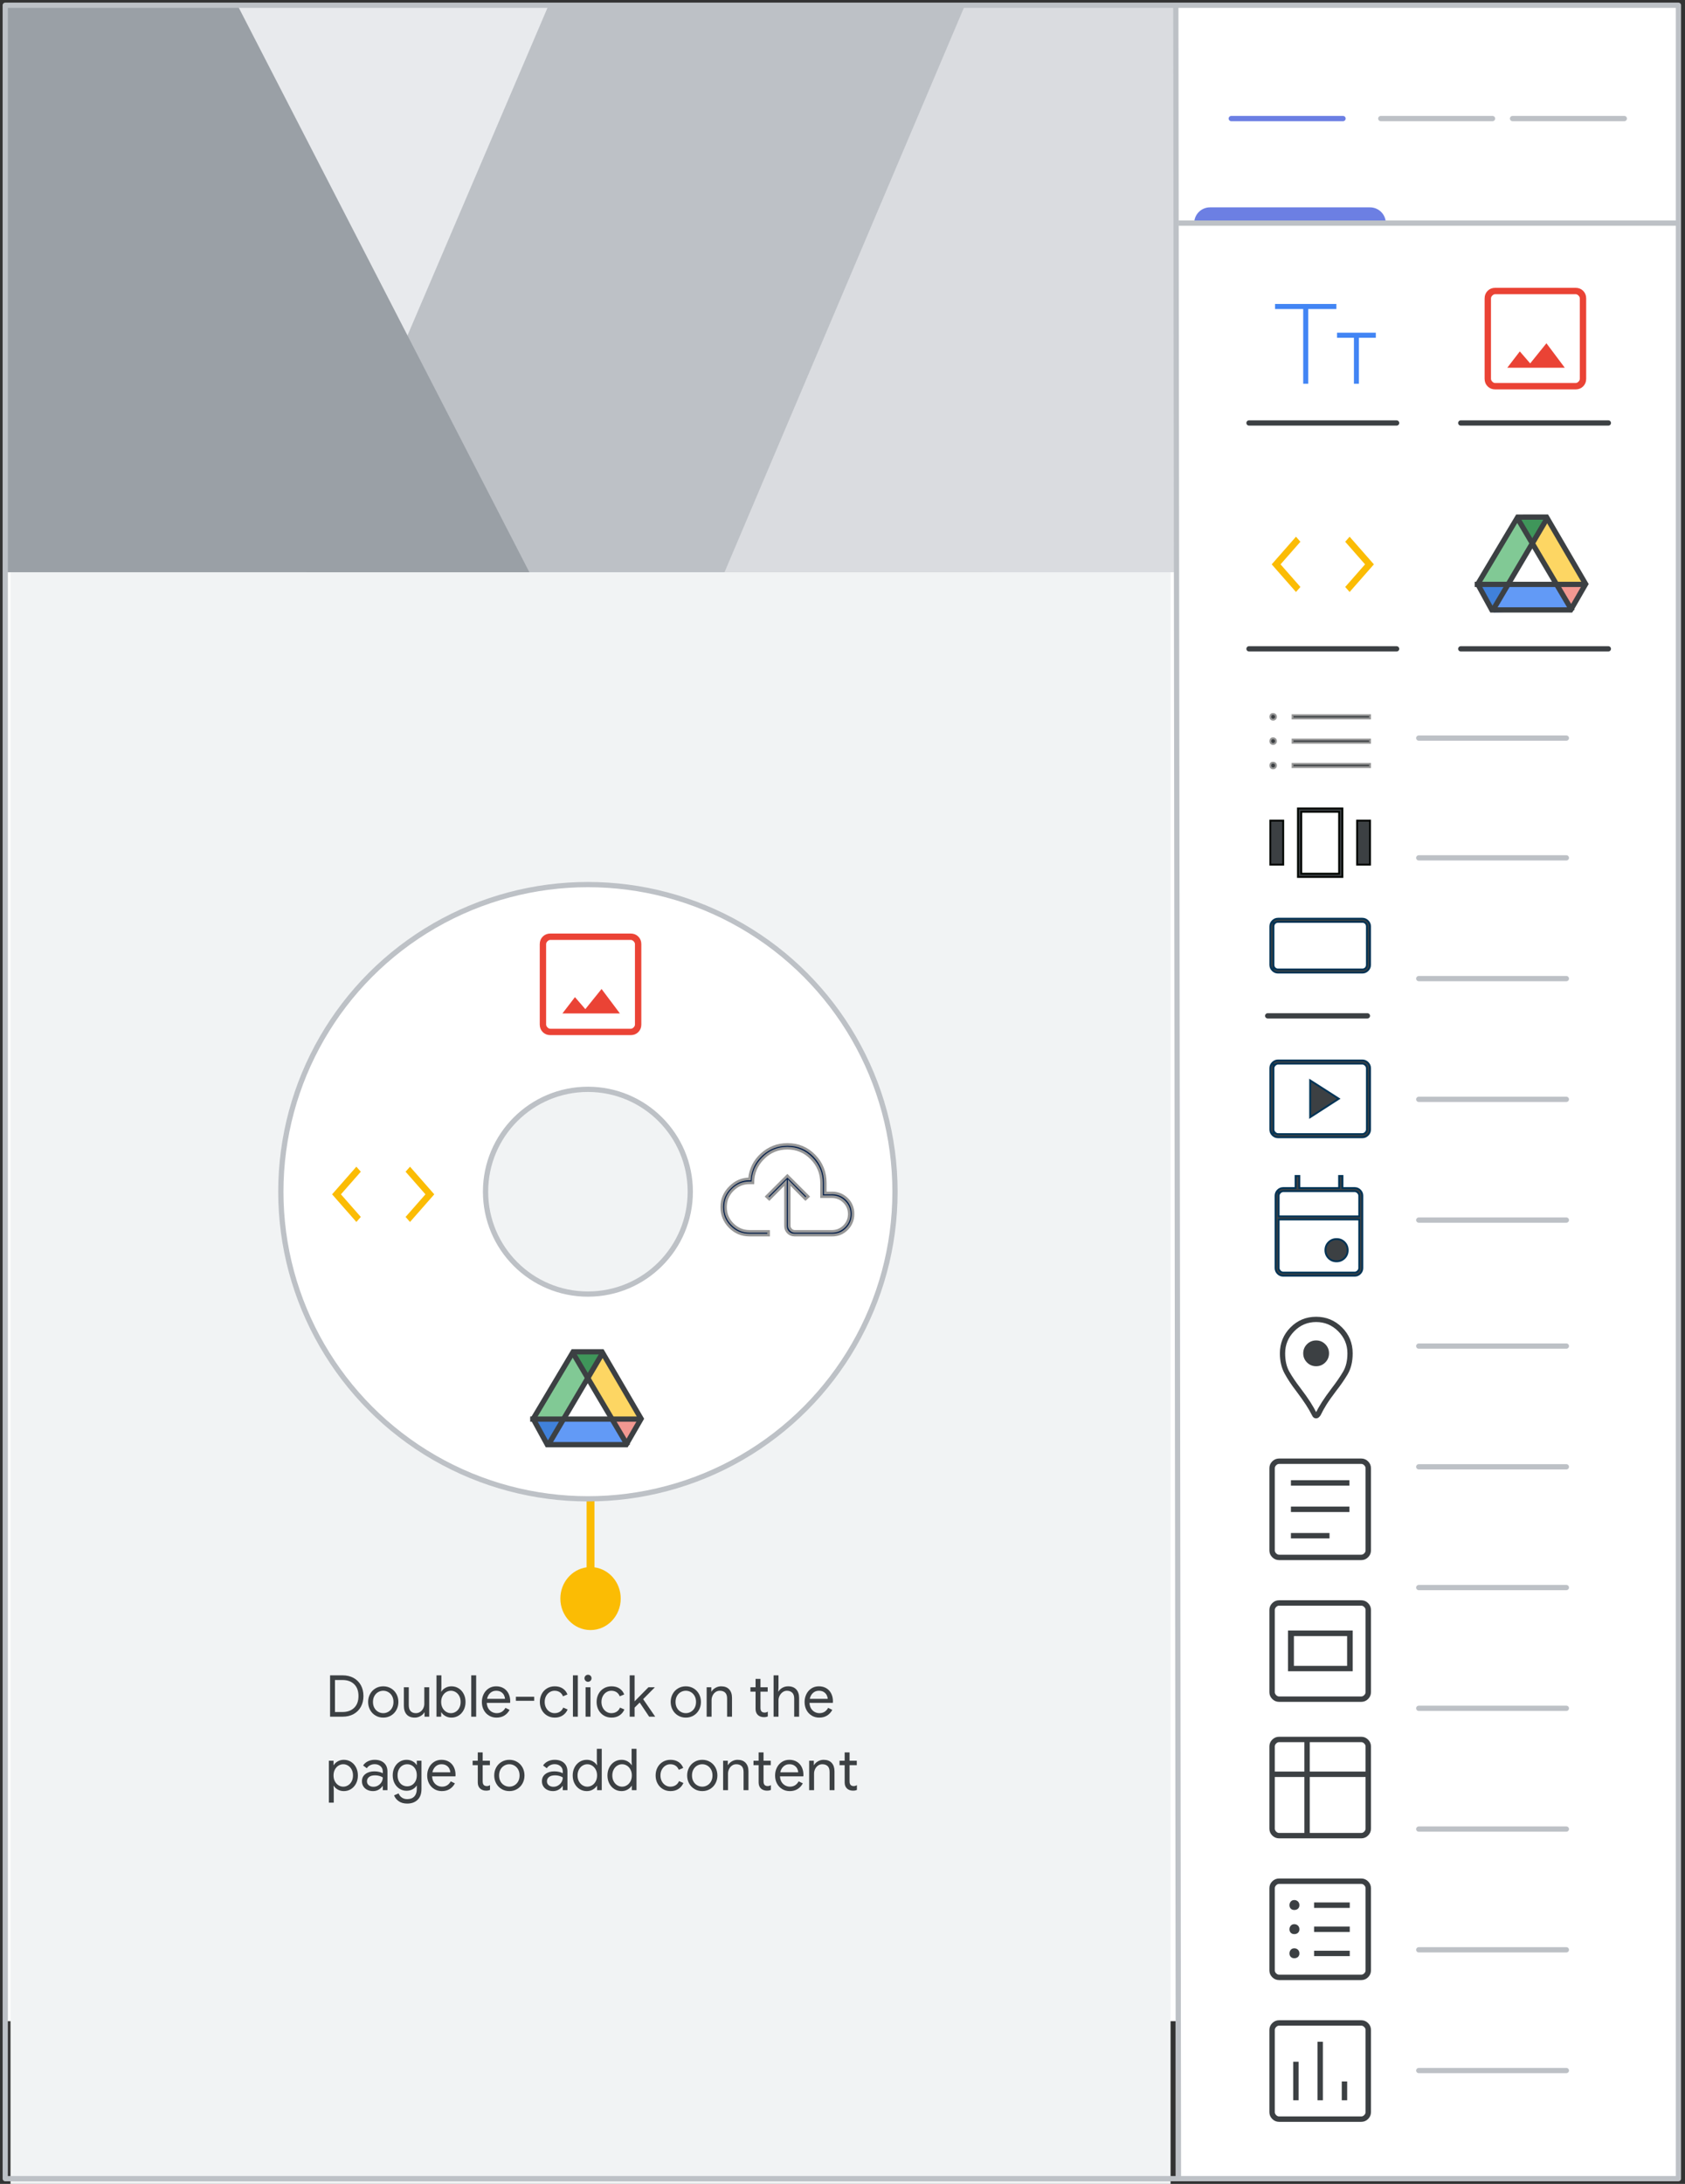 <?xml version="1.0" encoding="UTF-8"?>
<svg width="321px" height="416px" viewBox="0 0 321 416" version="1.1" xmlns="http://www.w3.org/2000/svg" xmlns:xlink="http://www.w3.org/1999/xlink">
    <rect x="0" y="0" width="321" height="416" fill="#333333" stroke="none"/>
    <title>sites-cheat-sheet-image</title>
    <g id="sites-cheat-sheet-image" stroke="none" stroke-width="1" fill="none" fill-rule="evenodd">
        <rect id="white-bg" fill="#FFFFFF" x="1" y="1" width="318.75" height="384"></rect>
        <g id="center-of-site" transform="translate(1, 1)">
            <rect id="border-and-background-copy-4" fill="#F1F3F4" x="1" y="0" width="221" height="415"></rect>
            <rect id="Rectangle" fill="#E8EAED" x="1.062" y="0" width="220.938" height="108"></rect>
            <polygon id="Path-3" fill="#BDC1C6" points="188.01 0 103.507 0 57.359 108 188.01 108"></polygon>
            <polygon id="Path-2" fill="#DADCE0" points="223.004 0 223.004 54 223.004 108 137.024 108 182.827 0"></polygon>
            <polygon id="Path-4" fill="#9AA0A6" points="44.246 0 0 0 0 108 99.847 108"></polygon>
        </g>
        <rect id="border-and-background-copy" fill="#FFFFFF" x="224" y="17.909" width="96" height="397.45"></rect>
        <g id="Group" transform="translate(234, 21.464)">
            <line x1="29.042" y1="1.121" x2="50.335" y2="1.121" id="Line-4" stroke="#BDC1C6" stroke-linecap="round" stroke-linejoin="round"></line>
            <line x1="54.147" y1="1.121" x2="75.44" y2="1.121" id="Line-4" stroke="#BDC1C6" stroke-linecap="round" stroke-linejoin="round"></line>
            <g id="Group-2" transform="translate(3.939, 33.536)">
                <line x1="0" y1="25.569" x2="28.123" y2="25.573" id="Line-4-Copy-3" stroke="#3C4043" stroke-linecap="round" stroke-linejoin="round"></line>
                <line x1="40.341" y1="25.571" x2="68.461" y2="25.571" id="Line-4-Copy" stroke="#3C4043" stroke-linecap="round" stroke-linejoin="round"></line>
                <line x1="0" y1="68.592" x2="28.123" y2="68.596" id="Line-4-Copy-5" stroke="#3C4043" stroke-linecap="round" stroke-linejoin="round"></line>
                <line x1="40.341" y1="68.594" x2="68.461" y2="68.594" id="Line-4-Copy-4" stroke="#3C4043" stroke-linecap="round" stroke-linejoin="round"></line>
                <line x1="32.341" y1="85.594" x2="60.461" y2="85.594" id="Line-4-Copy-6" stroke="#BDC1C6" stroke-linecap="round" stroke-linejoin="round"></line>
                <line x1="32.341" y1="108.406" x2="60.461" y2="108.406" id="Line-4-Copy-7" stroke="#BDC1C6" stroke-linecap="round" stroke-linejoin="round"></line>
                <line x1="32.341" y1="131.406" x2="60.461" y2="131.406" id="Line-4-Copy-8" stroke="#BDC1C6" stroke-linecap="round" stroke-linejoin="round"></line>
                <line x1="32.341" y1="154.406" x2="60.461" y2="154.406" id="Line-4-Copy-9" stroke="#BDC1C6" stroke-linecap="round" stroke-linejoin="round"></line>
                <line x1="32.341" y1="177.406" x2="60.461" y2="177.406" id="Line-4-Copy-10" stroke="#BDC1C6" stroke-linecap="round" stroke-linejoin="round"></line>
                <line x1="32.341" y1="201.406" x2="60.461" y2="201.406" id="Line-4-Copy-11" stroke="#BDC1C6" stroke-linecap="round" stroke-linejoin="round"></line>
                <line x1="32.341" y1="224.406" x2="60.461" y2="224.406" id="Line-4-Copy-12" stroke="#BDC1C6" stroke-linecap="round" stroke-linejoin="round"></line>
                <line x1="32.341" y1="247.406" x2="60.461" y2="247.406" id="Line-4-Copy-13" stroke="#BDC1C6" stroke-linecap="round" stroke-linejoin="round"></line>
                <line x1="32.341" y1="270.406" x2="60.461" y2="270.406" id="Line-4-Copy-14" stroke="#BDC1C6" stroke-linecap="round" stroke-linejoin="round"></line>
                <line x1="32.341" y1="293.406" x2="60.461" y2="293.406" id="Line-4-Copy-15" stroke="#BDC1C6" stroke-linecap="round" stroke-linejoin="round"></line>
                <line x1="32.341" y1="316.406" x2="60.461" y2="316.406" id="Line-4-Copy-16" stroke="#BDC1C6" stroke-linecap="round" stroke-linejoin="round"></line>
                <line x1="32.341" y1="339.406" x2="60.461" y2="339.406" id="Line-4-Copy-17" stroke="#BDC1C6" stroke-linecap="round" stroke-linejoin="round"></line>
                <g id="Logos/drive" transform="translate(43, 43)">
                    <rect id="white-bg" fill="#FFFFFF" x="5.405" y="5.235" width="10.857" height="10.857"></rect>
                    <g id="Group-44">
                        <g id="Group-6">
                            <g id="Group-5" transform="translate(0.776, 0.679)">
                                <polygon id="Triangle-Copy" fill="#4081DA" transform="translate(2.908, 15.146) scale(1, -1) translate(-2.908, -15.146) " points="2.908 12.289 5.816 18.004 0 18.004"></polygon>
                                <polygon id="Triangle-Copy" fill="#F29891" transform="translate(17.37, 14.965) scale(-1, -1) translate(-17.37, -14.965) " points="17.173 12.639 19.894 17.151 14.846 17.292"></polygon>
                                <polygon id="Path-15" fill="#FDD663" points="13.378 0 10.469 5.144 14.923 12.574 20.744 12.505"></polygon>
                                <polygon id="Path-15" fill="#629AF6" transform="translate(10.59, 16.403) rotate(-240) translate(-10.59, -16.403) " points="7.872 9.917 5.325 14.529 10.151 22.889 15.856 22.321"></polygon>
                                <polygon id="Path-15" fill="#81C995" transform="translate(5.137, 6.287) scale(-1, 1) translate(-5.137, -6.287) " points="2.908 0 2.64431334e-13 5.144 4.453 12.574 10.275 12.505"></polygon>
                                <polygon id="Triangle" fill="#3F965A" transform="translate(10.179, 2.858) scale(1, -1) translate(-10.179, -2.858) " points="10.161 0 13.378 5.716 6.98 5.716"></polygon>
                            </g>
                            <path d="M13.687,0.497 C14.884,2.555 17.366,6.807 21.133,13.251 L18.289,18.183 L3.265,18.183 L0.576,13.266 L8.188,0.5 Z" id="Triangle" stroke="#3C4043"></path>
                            <line x1="0.506" y1="13.317" x2="20.669" y2="13.317" id="Line-13" stroke="#3C4043" stroke-linecap="square"></line>
                        </g>
                        <line x1="3.608" y1="17.97" x2="13.689" y2="0.909" id="Line-14" stroke="#3C4043" stroke-linecap="square"></line>
                        <line x1="8.261" y1="17.97" x2="18.343" y2="0.909" id="Line-14" stroke="#3C4043" stroke-linecap="square" transform="translate(13.302, 9.44) scale(-1, 1) translate(-13.302, -9.44) "></line>
                    </g>
                </g>
                <g id="unfold_less_BASELINE_P900" transform="translate(14.061, 52.5) rotate(-270) translate(-14.061, -52.5) translate(9.061, 43)" fill="#FBBC04" fill-rule="nonzero" stroke="#FBBC04" stroke-width="0.35">
                    <polygon id="Shape" transform="translate(5, 2.5) scale(1, -1) translate(-5, -2.5) " points="5 5 0 0.61 0.694 0 5 3.78 9.306 0 10 0.61"></polygon>
                    <polygon id="Shape-Copy" points="5 19 0 14.61 0.694 14 5 17.78 9.306 14 10 14.61"></polygon>
                </g>
                <g id="image_BASELINE_P900" transform="translate(45.061, 0)" fill="#EA4335" fill-rule="nonzero" stroke="#EA4335" stroke-width="0.35">
                    <path d="M4.503,14.867 L14.744,14.867 L11.597,10.672 L8.513,14.497 L6.539,12.214 L4.503,14.867 Z M1.851,19 C1.316,19 0.874,18.825 0.524,18.476 C0.175,18.126 0,17.684 0,17.149 L0,1.851 C0,1.316 0.175,0.874 0.524,0.524 C0.874,0.175 1.316,0 1.851,0 L17.149,0 C17.684,0 18.126,0.175 18.476,0.524 C18.825,0.874 19,1.316 19,1.851 L19,17.149 C19,17.684 18.825,18.126 18.476,18.476 C18.126,18.825 17.684,19 17.149,19 L1.851,19 Z M1.851,18.136 L17.149,18.136 C17.396,18.136 17.622,18.034 17.828,17.828 C18.034,17.622 18.136,17.396 18.136,17.149 L18.136,1.851 C18.136,1.604 18.034,1.378 17.828,1.172 C17.622,0.966 17.396,0.864 17.149,0.864 L1.851,0.864 C1.604,0.864 1.378,0.966 1.172,1.172 C0.966,1.378 0.864,1.604 0.864,1.851 L0.864,17.149 C0.864,17.396 0.966,17.622 1.172,17.828 C1.378,18.034 1.604,18.136 1.851,18.136 Z M0.864,0.864 C0.864,0.864 0.864,0.956 0.864,1.141 C0.864,1.326 0.864,1.563 0.864,1.851 L0.864,17.149 C0.864,17.437 0.864,17.674 0.864,17.859 C0.864,18.044 0.864,18.136 0.864,18.136 C0.864,18.136 0.864,18.044 0.864,17.859 C0.864,17.674 0.864,17.437 0.864,17.149 L0.864,1.851 C0.864,1.563 0.864,1.326 0.864,1.141 C0.864,0.956 0.864,0.864 0.864,0.864 Z" id="Shape"></path>
                </g>
                <g id="text_fields_BASELINE_P900" transform="translate(5.061, 3)" fill="#4285F4" fill-rule="nonzero" stroke="#4285F4" stroke-width="0.2">
                    <path d="M5.367,15 L5.367,0.766 L0,0.766 L0,8.8817842e-16 L11.486,8.8817842e-16 L11.486,0.766 L6.119,0.766 L6.119,15 L5.367,15 Z M15.028,15 L15.028,6.241 L11.808,6.241 L11.808,5.474 L19,5.474 L19,6.241 L15.78,6.241 L15.78,15 L15.028,15 Z" id="Shape"></path>
                </g>
            </g>
            <line x1="0.56" y1="1.121" x2="21.853" y2="1.121" id="Line-4-Copy-2" stroke="#6C7FE3" stroke-linecap="round" stroke-linejoin="round"></line>
        </g>
        <line x1="224.5" y1="414.742" x2="224" y2="1.726" id="Line-2" stroke="#BDC1C6" stroke-linecap="square"></line>
        <g id="blue-insert-highlight" transform="translate(226, 42)">
            <line x1="4.5" y1="0.5" x2="35" y2="0.5" id="Line" stroke="#6C7FE3" stroke-width="6" stroke-linecap="round"></line>
            <rect id="Rectangle" fill="#FFFFFF" x="0" y="0.5" width="40" height="4"></rect>
        </g>
        <line x1="224.5" y1="42.5" x2="319.5" y2="42.5" id="Line" stroke="#BDC1C6"></line>
        <rect id="border" stroke="#BDC1C6" stroke-linejoin="round" x="1" y="1" width="318.75" height="414"></rect>
        <g id="Group-3" transform="translate(53, 168)">
            <path id="Line-5" d="M60.25,115.75 L60.251,130.551 C63.072,130.935 65.25,133.452 65.25,136.5 C65.25,139.814 62.676,142.5 59.5,142.5 C56.324,142.5 53.75,139.814 53.75,136.5 C53.75,133.452 55.929,130.934 58.75,130.551 L58.75,115.75 L60.25,115.75 Z" fill="#FBBC04" fill-rule="nonzero"></path>
            <circle id="Oval" stroke="#BDC1C6" fill="#FFFFFF" cx="59" cy="59" r="58.5"></circle>
            <circle id="Oval-Copy" stroke="#BDC1C6" fill="#F1F3F4" cx="59" cy="59" r="19.5"></circle>
            <path d="M54.503,24.867 L64.744,24.867 L61.597,20.672 L58.513,24.497 L56.539,22.214 L54.503,24.867 Z M51.851,29 C51.316,29 50.874,28.825 50.524,28.476 C50.175,28.126 50,27.684 50,27.149 L50,11.851 C50,11.316 50.175,10.874 50.524,10.524 C50.874,10.175 51.316,10 51.851,10 L67.149,10 C67.684,10 68.126,10.175 68.476,10.524 C68.825,10.874 69,11.316 69,11.851 L69,27.149 C69,27.684 68.825,28.126 68.476,28.476 C68.126,28.825 67.684,29 67.149,29 L51.851,29 Z M51.851,28.136 L67.149,28.136 C67.396,28.136 67.622,28.034 67.828,27.828 C68.034,27.622 68.136,27.396 68.136,27.149 L68.136,11.851 C68.136,11.604 68.034,11.378 67.828,11.172 C67.622,10.966 67.396,10.864 67.149,10.864 L51.851,10.864 C51.604,10.864 51.378,10.966 51.172,11.172 C50.966,11.378 50.864,11.604 50.864,11.851 L50.864,27.149 C50.864,27.396 50.966,27.622 51.172,27.828 C51.378,28.034 51.604,28.136 51.851,28.136 Z M50.864,10.864 C50.864,10.864 50.864,10.956 50.864,11.141 C50.864,11.326 50.864,11.563 50.864,11.851 L50.864,27.149 C50.864,27.437 50.864,27.674 50.864,27.859 C50.864,28.044 50.864,28.136 50.864,28.136 C50.864,28.136 50.864,28.044 50.864,27.859 C50.864,27.674 50.864,27.437 50.864,27.149 L50.864,11.851 C50.864,11.563 50.864,11.326 50.864,11.141 C50.864,10.956 50.864,10.864 50.864,10.864 Z" id="Shape-Copy-2" stroke="#EB4336" stroke-width="0.35" fill="#EA4335" fill-rule="nonzero"></path>
            <g id="Logos/drive-Copy" transform="translate(48, 89)">
                <rect id="white-bg" fill="#FFFFFF" x="5.405" y="5.235" width="10.857" height="10.857"></rect>
                <g id="Group-44">
                    <g id="Group-6">
                        <g id="Group-5" transform="translate(0.776, 0.679)">
                            <polygon id="Triangle-Copy" fill="#4081DA" transform="translate(2.908, 15.146) scale(1, -1) translate(-2.908, -15.146) " points="2.908 12.289 5.816 18.004 0 18.004"></polygon>
                            <polygon id="Triangle-Copy" fill="#F29891" transform="translate(17.37, 14.965) scale(-1, -1) translate(-17.37, -14.965) " points="17.173 12.639 19.894 17.151 14.846 17.292"></polygon>
                            <polygon id="Path-15" fill="#FDD663" points="13.378 0 10.469 5.144 14.923 12.574 20.744 12.505"></polygon>
                            <polygon id="Path-15" fill="#629AF6" transform="translate(10.59, 16.403) rotate(-240) translate(-10.59, -16.403) " points="7.872 9.917 5.325 14.529 10.151 22.889 15.856 22.321"></polygon>
                            <polygon id="Path-15" fill="#81C995" transform="translate(5.137, 6.287) scale(-1, 1) translate(-5.137, -6.287) " points="2.908 0 2.64431334e-13 5.144 4.453 12.574 10.275 12.505"></polygon>
                            <polygon id="Triangle" fill="#3F965A" transform="translate(10.179, 2.858) scale(1, -1) translate(-10.179, -2.858) " points="10.161 0 13.378 5.716 6.98 5.716"></polygon>
                        </g>
                        <path d="M13.687,0.497 C14.884,2.555 17.366,6.807 21.133,13.251 L18.289,18.183 L3.265,18.183 L0.576,13.266 L8.188,0.5 Z" id="Triangle" stroke="#3C4043"></path>
                        <line x1="0.506" y1="13.317" x2="20.669" y2="13.317" id="Line-13" stroke="#3C4043" stroke-linecap="square"></line>
                    </g>
                    <line x1="3.608" y1="17.97" x2="13.689" y2="0.909" id="Line-14" stroke="#3C4043" stroke-linecap="square"></line>
                    <line x1="8.261" y1="17.97" x2="18.343" y2="0.909" id="Line-14" stroke="#3C4043" stroke-linecap="square" transform="translate(13.302, 9.44) scale(-1, 1) translate(-13.302, -9.44) "></line>
                </g>
            </g>
            <g id="unfold_less_BASELINE_P900-Copy" transform="translate(20, 59.5) rotate(-270) translate(-20, -59.5) translate(15, 50)" fill="#FBBC04" fill-rule="nonzero" stroke="#FBBC04" stroke-width="0.35">
                <polygon id="Shape" transform="translate(5, 2.5) scale(1, -1) translate(-5, -2.5) " points="5 5 0 0.61 0.694 0 5 3.78 9.306 0 10 0.61"></polygon>
                <polygon id="Shape-Copy" points="5 19 0 14.61 0.694 14 5 17.78 9.306 14 10 14.61"></polygon>
            </g>
            <path d="M89.816,67.268 C88.334,67.268 87.077,66.747 86.046,65.706 C85.015,64.664 84.5,63.402 84.5,61.92 C84.5,60.46 85.037,59.198 86.111,58.135 C87.185,57.072 88.409,56.551 89.784,56.572 C89.955,54.704 90.734,53.141 92.119,51.885 C93.505,50.628 95.142,50 97.032,50 C99.051,50 100.753,50.714 102.139,52.142 C103.524,53.571 104.216,55.294 104.216,57.313 L104.216,59.246 L105.247,59.246 C106.429,59.182 107.433,59.536 108.26,60.309 C109.087,61.082 109.5,62.06 109.5,63.241 C109.5,64.358 109.119,65.308 108.356,66.092 C107.594,66.876 106.654,67.268 105.537,67.268 L98.385,67.268 C97.891,67.268 97.478,67.102 97.145,66.769 C96.812,66.436 96.646,66.022 96.646,65.528 L96.646,57.281 L93.553,60.406 L93.037,59.923 L97,55.96 L100.963,59.923 L100.447,60.406 L97.354,57.281 L97.354,65.528 C97.354,65.786 97.462,66.022 97.677,66.237 C97.891,66.452 98.128,66.559 98.385,66.559 L105.473,66.559 C106.396,66.559 107.18,66.237 107.825,65.593 C108.469,64.948 108.791,64.165 108.791,63.241 C108.791,62.339 108.469,61.566 107.825,60.921 C107.18,60.277 106.396,59.955 105.473,59.955 L103.508,59.955 L103.508,57.313 C103.508,55.509 102.874,53.957 101.607,52.658 C100.34,51.358 98.804,50.709 97,50.709 C95.174,50.709 93.623,51.358 92.345,52.658 C91.067,53.957 90.428,55.509 90.428,57.313 L89.719,57.313 C88.516,57.313 87.464,57.764 86.562,58.666 C85.66,59.568 85.209,60.664 85.209,61.952 C85.209,63.22 85.66,64.304 86.562,65.206 C87.464,66.108 88.549,66.559 89.816,66.559 L93.424,66.559 L93.424,67.268 L89.816,67.268 Z" id="Path" stroke="#979797" stroke-width="0.5" fill="#041E49" fill-rule="nonzero"></path>
        </g>
        <g id="cloud_upload_BASELINE_P900_FILL0_wght100_GRAD0_opsz48" transform="translate(128.5, 218)"></g>
        <g id="list_BASELINE_P900_FILL0_wght100_GRAD-25_opsz48" transform="translate(242, 136)" fill="#3C4043" fill-rule="nonzero" stroke="#979797" stroke-width="0.35">
            <path d="M0.54,10.353 C0.37,10.353 0.237,10.301 0.142,10.197 C0.047,10.093 0,9.965 0,9.813 C0,9.661 0.043,9.533 0.128,9.429 C0.213,9.325 0.341,9.272 0.512,9.272 C0.683,9.272 0.82,9.325 0.924,9.429 C1.029,9.533 1.081,9.661 1.081,9.813 C1.081,9.965 1.029,10.093 0.924,10.197 C0.82,10.301 0.692,10.353 0.54,10.353 Z M0.54,5.717 C0.37,5.717 0.237,5.665 0.142,5.561 C0.047,5.456 0,5.328 0,5.177 C0,5.025 0.043,4.897 0.128,4.793 C0.213,4.688 0.341,4.636 0.512,4.636 C0.683,4.636 0.82,4.688 0.924,4.793 C1.029,4.897 1.081,5.025 1.081,5.177 C1.081,5.328 1.029,5.456 0.924,5.561 C0.82,5.665 0.692,5.717 0.54,5.717 L0.54,5.717 Z M0.54,1.081 C0.37,1.081 0.237,1.029 0.142,0.924 C0.047,0.82 0,0.692 0,0.54 C0,0.389 0.043,0.261 0.128,0.156 C0.213,0.052 0.341,0 0.512,0 C0.683,0 0.82,0.052 0.924,0.156 C1.029,0.261 1.081,0.389 1.081,0.54 C1.081,0.692 1.029,0.82 0.924,0.924 C0.82,1.029 0.692,1.081 0.54,1.081 L0.54,1.081 Z M4.238,10.126 L4.238,9.5 L19,9.5 L19,10.126 L4.238,10.126 Z M4.238,5.49 L4.238,4.864 L19,4.864 L19,5.49 L4.238,5.49 Z M4.238,0.853 L4.238,0.228 L19,0.228 L19,0.853 L4.238,0.853 Z" id="Shape"></path>
        </g>
        <g id="view_carousel_BASELINE_P900_FILL0_wght100_GRAD-25_opsz48" transform="translate(242, 154)" fill="#3C4043" fill-rule="nonzero" stroke="#000500" stroke-width="0.35">
            <path d="M1.01658976e-15,2.318 L2.461,2.318 L2.461,10.702 L1.01658976e-15,10.702 L1.01658976e-15,2.318 Z M5.265,-2.03317951e-15 L13.735,-2.03317951e-15 L13.735,13.048 L5.265,13.048 L5.265,-2.03317951e-15 Z M5.895,0.63 L5.895,12.419 L5.895,0.63 Z M16.539,2.318 L19,2.318 L19,10.702 L16.539,10.702 L16.539,2.318 Z M5.895,0.63 L5.895,12.419 L13.105,12.419 L13.105,0.63 L5.895,0.63 Z" id="Shape"></path>
        </g>
        <g id="buttons_alt_BASELINE_P900_FILL0_wght100_GRAD-25_opsz48" transform="translate(242, 175)" fill="#3C4043" fill-rule="nonzero" stroke="#003355" stroke-width="0.35">
            <path d="M1.474,10.264 C1.074,10.264 0.728,10.119 0.437,9.828 C0.146,9.536 0,9.191 0,8.79 L0,1.474 C0,1.074 0.146,0.728 0.437,0.437 C0.728,0.146 1.074,0 1.474,0 L17.526,0 C17.926,0 18.272,0.146 18.563,0.437 C18.854,0.728 19,1.074 19,1.474 L19,8.79 C19,9.191 18.854,9.536 18.563,9.828 C18.272,10.119 17.926,10.264 17.526,10.264 L1.474,10.264 Z M1.474,9.664 L17.526,9.664 C17.781,9.664 17.99,9.582 18.154,9.418 C18.318,9.254 18.399,9.045 18.399,8.79 L18.399,1.474 C18.399,1.219 18.318,1.01 18.154,0.846 C17.99,0.682 17.781,0.601 17.526,0.601 L1.474,0.601 C1.219,0.601 1.01,0.682 0.846,0.846 C0.682,1.01 0.601,1.219 0.601,1.474 L0.601,8.79 C0.601,9.045 0.682,9.254 0.846,9.418 C1.01,9.582 1.219,9.664 1.474,9.664 L1.474,9.664 Z M0.601,9.664 L0.601,0.601 L0.601,9.664 Z" id="Shape"></path>
        </g>
        <g id="smart_display_BASELINE_P900_FILL0_wght100_GRAD-25_opsz48" transform="translate(242, 202)" fill="#3C4043" fill-rule="nonzero" stroke="#003355" stroke-width="0.35">
            <path d="M7.589,10.81 L13.049,7.289 L7.589,3.795 L7.589,10.81 Z M1.474,14.632 C1.074,14.632 0.728,14.487 0.437,14.195 C0.146,13.904 -4.84924999e-16,13.558 -4.84924999e-16,13.158 L-4.84924999e-16,1.474 C-4.84924999e-16,1.074 0.146,0.728 0.437,0.437 C0.728,0.146 1.074,-9.69849999e-16 1.474,-9.69849999e-16 L17.526,-9.69849999e-16 C17.926,-9.69849999e-16 18.272,0.146 18.563,0.437 C18.854,0.728 19,1.074 19,1.474 L19,13.158 C19,13.558 18.854,13.904 18.563,14.195 C18.272,14.487 17.926,14.632 17.526,14.632 L1.474,14.632 Z M1.474,14.032 L17.526,14.032 C17.744,14.032 17.944,13.941 18.126,13.759 C18.308,13.577 18.399,13.376 18.399,13.158 L18.399,1.474 C18.399,1.256 18.308,1.056 18.126,0.874 C17.944,0.692 17.744,0.601 17.526,0.601 L1.474,0.601 C1.256,0.601 1.056,0.692 0.874,0.874 C0.692,1.056 0.601,1.256 0.601,1.474 L0.601,13.158 C0.601,13.376 0.692,13.577 0.874,13.759 C1.056,13.941 1.256,14.032 1.474,14.032 L1.474,14.032 Z M0.601,14.032 L0.601,0.601 L0.601,14.032 Z" id="Shape"></path>
        </g>
        <g id="event_BASELINE_P900_FILL0_wght100_GRAD-25_opsz48" transform="translate(243, 224)" fill="#3C4043" fill-rule="nonzero" stroke="#003355" stroke-width="0.35">
            <path d="M11.62,16.263 C11.012,16.263 10.506,16.057 10.104,15.645 C9.701,15.234 9.5,14.733 9.5,14.143 C9.5,13.534 9.706,13.029 10.117,12.626 C10.529,12.224 11.03,12.023 11.62,12.023 C12.228,12.023 12.734,12.228 13.136,12.64 C13.539,13.051 13.74,13.552 13.74,14.143 C13.74,14.751 13.534,15.256 13.123,15.659 C12.711,16.061 12.21,16.263 11.62,16.263 L11.62,16.263 Z M1.449,19 C1.056,19 0.716,18.857 0.429,18.571 C0.143,18.284 -9.53411863e-16,17.944 -9.53411863e-16,17.551 L-9.53411863e-16,3.757 C-9.53411863e-16,3.363 0.143,3.024 0.429,2.737 C0.716,2.451 1.056,2.308 1.449,2.308 L3.811,2.308 L3.811,0 L4.535,0 L4.535,2.308 L12.103,2.308 L12.103,0 L12.747,0 L12.747,2.308 L15.082,2.308 C15.476,2.308 15.815,2.451 16.102,2.737 C16.388,3.024 16.531,3.363 16.531,3.757 L16.531,17.551 C16.531,17.944 16.388,18.284 16.102,18.571 C15.815,18.857 15.476,19 15.082,19 L1.449,19 Z M1.449,18.41 L15.082,18.41 C15.297,18.41 15.493,18.32 15.672,18.141 C15.851,17.962 15.941,17.766 15.941,17.551 L15.941,8.292 L0.59,8.292 L0.59,17.551 C0.59,17.766 0.68,17.962 0.859,18.141 C1.038,18.32 1.234,18.41 1.449,18.41 L1.449,18.41 Z M0.59,7.702 L15.941,7.702 L15.941,3.757 C15.941,3.542 15.851,3.346 15.672,3.167 C15.493,2.988 15.297,2.898 15.082,2.898 L1.449,2.898 C1.234,2.898 1.038,2.988 0.859,3.167 C0.68,3.346 0.59,3.542 0.59,3.757 L0.59,7.702 Z M0.59,7.702 L0.59,2.898 L0.59,7.702 Z" id="Shape"></path>
        </g>
        <g id="location_on_BASELINE_P900_FILL0_wght100_GRAD-25_opsz48" transform="translate(244, 251)" fill="#3C4043" fill-rule="nonzero" stroke="#3C4043" stroke-width="0.35">
            <path d="M6.729,19 C6.59,19 6.472,18.965 6.373,18.896 C6.274,18.827 6.185,18.704 6.106,18.526 C5.77,17.854 5.37,17.162 4.906,16.451 C4.441,15.739 3.824,14.87 3.053,13.842 C2.184,12.716 1.457,11.619 0.874,10.552 C0.291,9.485 -2.10613291e-15,8.23 -2.10613291e-15,6.788 C-2.10613291e-15,4.911 0.652,3.31 1.956,1.986 C3.261,0.662 4.851,0 6.729,0 C8.606,0 10.206,0.657 11.53,1.971 C12.854,3.285 13.516,4.891 13.516,6.788 C13.516,8.349 13.2,9.658 12.568,10.715 C11.936,11.772 11.214,12.815 10.404,13.842 C9.594,14.91 8.976,15.784 8.551,16.466 C8.127,17.147 7.746,17.834 7.41,18.526 C7.292,18.684 7.183,18.802 7.084,18.881 C6.985,18.96 6.867,19 6.729,19 Z M6.729,18.348 C7.124,17.577 7.549,16.836 8.003,16.125 C8.458,15.413 9.09,14.524 9.9,13.457 C10.75,12.35 11.456,11.318 12.02,10.36 C12.583,9.401 12.864,8.211 12.864,6.788 C12.864,5.108 12.262,3.666 11.056,2.46 C9.851,1.255 8.408,0.652 6.729,0.652 C5.049,0.652 3.616,1.255 2.431,2.46 C1.245,3.666 0.652,5.108 0.652,6.788 C0.652,8.211 0.924,9.401 1.467,10.36 C2.011,11.318 2.707,12.35 3.557,13.457 C4.367,14.524 4.999,15.413 5.454,16.125 C5.908,16.836 6.333,17.577 6.729,18.348 Z M6.729,9.07 C7.361,9.07 7.899,8.848 8.344,8.403 C8.789,7.959 9.011,7.42 9.011,6.788 C9.011,6.155 8.789,5.617 8.344,5.172 C7.899,4.728 7.361,4.505 6.729,4.505 C6.096,4.505 5.558,4.728 5.113,5.172 C4.668,5.617 4.446,6.155 4.446,6.788 C4.446,7.42 4.668,7.959 5.113,8.403 C5.558,8.848 6.096,9.07 6.729,9.07 Z" id="Shape"></path>
        </g>
        <g id="article_BASELINE_P900_FILL0_wght100_GRAD-25_opsz48" transform="translate(242, 278)" fill="#3C4043" fill-rule="nonzero" stroke="#3C4043" stroke-width="0.35">
            <path d="M4.102,14.867 L11.104,14.867 L11.104,14.188 L4.102,14.188 L4.102,14.867 Z M4.102,9.839 L14.898,9.839 L14.898,9.161 L4.102,9.161 L4.102,9.839 Z M4.102,4.812 L14.898,4.812 L14.898,4.133 L4.102,4.133 L4.102,4.812 Z M1.666,19 C1.213,19 0.823,18.835 0.494,18.506 C0.165,18.177 -1.09580454e-15,17.787 -1.09580454e-15,17.334 L-1.09580454e-15,1.666 C-1.09580454e-15,1.213 0.165,0.823 0.494,0.494 C0.823,0.165 1.213,2.19160909e-15 1.666,2.19160909e-15 L17.334,2.19160909e-15 C17.787,2.19160909e-15 18.177,0.165 18.506,0.494 C18.835,0.823 19,1.213 19,1.666 L19,17.334 C19,17.787 18.835,18.177 18.506,18.506 C18.177,18.835 17.787,19 17.334,19 L1.666,19 Z M1.666,18.321 L17.334,18.321 C17.581,18.321 17.807,18.219 18.013,18.013 C18.219,17.807 18.321,17.581 18.321,17.334 L18.321,1.666 C18.321,1.419 18.219,1.193 18.013,0.987 C17.807,0.781 17.581,0.679 17.334,0.679 L1.666,0.679 C1.419,0.679 1.193,0.781 0.987,0.987 C0.781,1.193 0.679,1.419 0.679,1.666 L0.679,17.334 C0.679,17.581 0.781,17.807 0.987,18.013 C1.193,18.219 1.419,18.321 1.666,18.321 Z M0.679,0.679 L0.679,18.321 L0.679,0.679 Z" id="Shape"></path>
        </g>
        <g id="drive_presentation_BASELINE_P900_FILL0_wght100_GRAD-25_opsz48" transform="translate(242, 305)" fill="#3C4043" fill-rule="nonzero" stroke="#3C4043" stroke-width="0.35">
            <path d="M3.547,13.17 L15.515,13.17 L15.515,5.768 L3.547,5.768 L3.547,13.17 Z M4.318,6.477 L14.805,6.477 L14.805,12.492 L4.318,12.492 Z M1.666,19 C1.213,19 0.823,18.835 0.494,18.506 C0.165,18.177 -1.09580454e-15,17.787 -1.09580454e-15,17.334 L-1.09580454e-15,1.666 C-1.09580454e-15,1.213 0.165,0.823 0.494,0.494 C0.823,0.165 1.213,-1.09580454e-15 1.666,-1.09580454e-15 L17.334,-1.09580454e-15 C17.787,-1.09580454e-15 18.177,0.165 18.506,0.494 C18.835,0.823 19,1.213 19,1.666 L19,17.334 C19,17.787 18.835,18.177 18.506,18.506 C18.177,18.835 17.787,19 17.334,19 L1.666,19 Z M1.666,18.321 L17.334,18.321 C17.581,18.321 17.807,18.219 18.013,18.013 C18.219,17.807 18.321,17.581 18.321,17.334 L18.321,1.666 C18.321,1.419 18.219,1.193 18.013,0.987 C17.807,0.781 17.581,0.679 17.334,0.679 L1.666,0.679 C1.419,0.679 1.193,0.781 0.987,0.987 C0.781,1.193 0.679,1.419 0.679,1.666 L0.679,17.334 C0.679,17.581 0.781,17.807 0.987,18.013 C1.193,18.219 1.419,18.321 1.666,18.321 L1.666,18.321 Z M0.679,0.679 L0.679,18.321 L0.679,0.679 Z" id="Shape"></path>
        </g>
        <g id="drive_spreadsheet_BASELINE_P900_FILL0_wght100_GRAD-25_opsz48" transform="translate(242, 331)" fill="#3C4043" fill-rule="nonzero" stroke="#3C4043" stroke-width="0.35">
            <path d="M6.662,18.321 L6.662,7.31 L0.679,7.31 L0.679,17.334 C0.679,17.581 0.781,17.807 0.987,18.013 C1.193,18.219 1.419,18.321 1.666,18.321 L6.662,18.321 Z M6.662,6.631 L6.662,0.679 L1.666,0.679 C1.419,0.679 1.193,0.781 0.987,0.987 C0.781,1.193 0.679,1.419 0.679,1.666 L0.679,6.631 L6.662,6.631 Z M7.341,18.321 L17.334,18.321 C17.581,18.321 17.807,18.219 18.013,18.013 C18.219,17.807 18.321,17.581 18.321,17.334 L18.321,7.31 L7.341,7.31 L7.341,18.321 Z M7.341,6.631 L18.321,6.631 L18.321,1.666 C18.321,1.419 18.219,1.193 18.013,0.987 C17.807,0.781 17.581,0.679 17.334,0.679 L7.341,0.679 L7.341,6.631 Z M1.666,19 C1.213,19 0.823,18.835 0.494,18.506 C0.165,18.177 -1.09580454e-15,17.787 -1.09580454e-15,17.334 L-1.09580454e-15,1.666 C-1.09580454e-15,1.213 0.165,0.823 0.494,0.494 C0.823,0.165 1.213,-1.09580454e-15 1.666,-1.09580454e-15 L17.334,-1.09580454e-15 C17.787,-1.09580454e-15 18.177,0.165 18.506,0.494 C18.835,0.823 19,1.213 19,1.666 L19,17.334 C19,17.787 18.835,18.177 18.506,18.506 C18.177,18.835 17.787,19 17.334,19 L1.666,19 Z" id="Shape"></path>
        </g>
        <g id="list_alt_BASELINE_P900_FILL0_wght100_GRAD-25_opsz48" transform="translate(242, 358)" fill="#3C4043" fill-rule="nonzero" stroke="#3C4043" stroke-width="0.35">
            <path d="M4.565,14.836 C4.812,14.836 5.007,14.769 5.151,14.636 C5.295,14.502 5.367,14.322 5.367,14.096 C5.367,13.849 5.29,13.654 5.136,13.51 C4.981,13.366 4.791,13.294 4.565,13.294 C4.339,13.294 4.159,13.371 4.025,13.525 C3.892,13.679 3.825,13.87 3.825,14.096 C3.825,14.322 3.892,14.502 4.025,14.636 C4.159,14.769 4.339,14.836 4.565,14.836 L4.565,14.836 Z M4.565,10.24 C4.812,10.24 5.007,10.173 5.151,10.04 C5.295,9.906 5.367,9.726 5.367,9.5 C5.367,9.253 5.29,9.058 5.136,8.914 C4.981,8.77 4.791,8.698 4.565,8.698 C4.339,8.698 4.159,8.775 4.025,8.929 C3.892,9.084 3.825,9.274 3.825,9.5 C3.825,9.726 3.892,9.906 4.025,10.04 C4.159,10.173 4.339,10.24 4.565,10.24 Z M4.565,5.644 C4.812,5.644 5.007,5.578 5.151,5.444 C5.295,5.31 5.367,5.13 5.367,4.904 C5.367,4.657 5.29,4.462 5.136,4.318 C4.981,4.174 4.791,4.102 4.565,4.102 C4.339,4.102 4.159,4.179 4.025,4.334 C3.892,4.488 3.825,4.678 3.825,4.904 C3.825,5.13 3.892,5.31 4.025,5.444 C4.159,5.578 4.339,5.644 4.565,5.644 Z M8.513,14.435 L14.959,14.435 L14.959,13.756 L8.513,13.756 L8.513,14.435 Z M8.513,9.839 L14.959,9.839 L14.959,9.161 L8.513,9.161 L8.513,9.839 Z M8.513,5.244 L14.959,5.244 L14.959,4.565 L8.513,4.565 L8.513,5.244 Z M1.666,19 C1.213,19 0.823,18.835 0.494,18.506 C0.165,18.177 -1.09580454e-15,17.787 -1.09580454e-15,17.334 L-1.09580454e-15,1.666 C-1.09580454e-15,1.213 0.165,0.823 0.494,0.494 C0.823,0.165 1.213,-1.09580454e-15 1.666,-1.09580454e-15 L17.334,-1.09580454e-15 C17.787,-1.09580454e-15 18.177,0.165 18.506,0.494 C18.835,0.823 19,1.213 19,1.666 L19,17.334 C19,17.787 18.835,18.177 18.506,18.506 C18.177,18.835 17.787,19 17.334,19 L1.666,19 Z M1.666,18.321 L17.334,18.321 C17.581,18.321 17.807,18.219 18.013,18.013 C18.219,17.807 18.321,17.581 18.321,17.334 L18.321,1.666 C18.321,1.419 18.219,1.193 18.013,0.987 C17.807,0.781 17.581,0.679 17.334,0.679 L1.666,0.679 C1.419,0.679 1.193,0.781 0.987,0.987 C0.781,1.193 0.679,1.419 0.679,1.666 L0.679,17.334 C0.679,17.581 0.781,17.807 0.987,18.013 C1.193,18.219 1.419,18.321 1.666,18.321 L1.666,18.321 Z M0.679,0.679 L0.679,18.321 L0.679,0.679 Z" id="Shape"></path>
        </g>
        <line x1="241.5" y1="193.5" x2="260.5" y2="193.5" id="Line-6" stroke="#3C4043" stroke-linecap="round"></line>
        <g id="insert_chart_BASELINE_P900_FILL0_wght100_GRAD-25_opsz48-Copy" transform="translate(242, 385)" fill="#3C4043" fill-rule="nonzero" stroke="#3C4043" stroke-width="0.35">
            <path d="M4.534,14.898 L5.213,14.898 L5.213,7.896 L4.534,7.896 L4.534,14.898 Z M9.161,14.898 L9.839,14.898 L9.839,4.102 L9.161,4.102 L9.161,14.898 Z M13.787,14.898 L14.466,14.898 L14.466,11.659 L13.787,11.659 L13.787,14.898 Z M1.666,19 C1.213,19 0.823,18.835 0.494,18.506 C0.165,18.177 0,17.787 0,17.334 L0,1.666 C0,1.213 0.165,0.823 0.494,0.494 C0.823,0.165 1.213,0 1.666,0 L17.334,0 C17.787,0 18.177,0.165 18.506,0.494 C18.835,0.823 19,1.213 19,1.666 L19,17.334 C19,17.787 18.835,18.177 18.506,18.506 C18.177,18.835 17.787,19 17.334,19 L1.666,19 Z M1.666,18.321 L17.334,18.321 C17.581,18.321 17.807,18.219 18.013,18.013 C18.219,17.807 18.321,17.581 18.321,17.334 L18.321,1.666 C18.321,1.419 18.219,1.193 18.013,0.987 C17.807,0.781 17.581,0.679 17.334,0.679 L1.666,0.679 C1.419,0.679 1.193,0.781 0.987,0.987 C0.781,1.193 0.679,1.419 0.679,1.666 L0.679,17.334 C0.679,17.581 0.781,17.807 0.987,18.013 C1.193,18.219 1.419,18.321 1.666,18.321 L1.666,18.321 Z M0.679,0.679 L0.679,18.321 L0.679,0.679 Z" id="Shape"></path>
        </g>
        <g id="Double-click-on-the-Copy" transform="translate(62.649, 319.014)" fill="#3C4043" fill-rule="nonzero">
            <path d="M0.231,0.11 L2.607,0.11 C3.414,0.11 4.118,0.277 4.719,0.611 C5.32,0.944 5.782,1.408 6.105,2.002 C6.428,2.596 6.589,3.278 6.589,4.048 C6.589,4.818 6.428,5.5 6.105,6.094 C5.782,6.688 5.32,7.152 4.719,7.486 C4.118,7.819 3.414,7.986 2.607,7.986 L0.231,7.986 L0.231,0.11 Z M2.607,7.095 C3.538,7.095 4.277,6.827 4.824,6.292 C5.37,5.757 5.643,5.009 5.643,4.048 C5.643,3.087 5.37,2.339 4.824,1.804 C4.277,1.269 3.538,1.001 2.607,1.001 L1.166,1.001 L1.166,7.095 L2.607,7.095 Z" id="Shape"></path>
            <path d="M10.362,8.162 C9.812,8.162 9.317,8.03 8.877,7.766 C8.437,7.502 8.094,7.143 7.848,6.688 C7.603,6.233 7.48,5.731 7.48,5.181 C7.48,4.631 7.603,4.129 7.848,3.674 C8.094,3.219 8.437,2.86 8.877,2.596 C9.317,2.332 9.812,2.2 10.362,2.2 C10.912,2.2 11.407,2.332 11.847,2.596 C12.287,2.86 12.63,3.219 12.876,3.674 C13.121,4.129 13.244,4.631 13.244,5.181 C13.244,5.731 13.121,6.233 12.876,6.688 C12.63,7.143 12.287,7.502 11.847,7.766 C11.407,8.03 10.912,8.162 10.362,8.162 Z M10.362,7.315 C10.707,7.315 11.027,7.229 11.325,7.056 C11.621,6.884 11.86,6.637 12.04,6.314 C12.219,5.991 12.309,5.614 12.309,5.181 C12.309,4.748 12.219,4.371 12.04,4.048 C11.86,3.725 11.621,3.478 11.325,3.305 C11.027,3.133 10.707,3.047 10.362,3.047 C10.017,3.047 9.695,3.133 9.394,3.305 C9.093,3.478 8.853,3.725 8.674,4.048 C8.494,4.371 8.404,4.748 8.404,5.181 C8.404,5.614 8.494,5.991 8.674,6.314 C8.853,6.637 9.093,6.884 9.394,7.056 C9.695,7.229 10.017,7.315 10.362,7.315 Z" id="Shape"></path>
            <path d="M16.368,8.162 C15.693,8.162 15.178,7.964 14.822,7.568 C14.467,7.172 14.289,6.618 14.289,5.907 L14.289,2.376 L15.224,2.376 L15.224,5.764 C15.224,6.299 15.345,6.692 15.587,6.941 C15.829,7.19 16.155,7.315 16.566,7.315 C16.881,7.315 17.162,7.231 17.407,7.062 C17.653,6.893 17.844,6.673 17.98,6.402 C18.115,6.131 18.183,5.845 18.183,5.544 L18.183,2.376 L19.118,2.376 L19.118,7.986 L18.227,7.986 L18.227,7.172 L18.183,7.172 C18.029,7.451 17.783,7.685 17.446,7.876 C17.109,8.067 16.749,8.162 16.368,8.162 Z" id="Path"></path>
            <path d="M23.353,8.162 C22.928,8.162 22.544,8.065 22.203,7.87 C21.863,7.676 21.608,7.44 21.439,7.161 L21.395,7.161 L21.395,7.986 L20.504,7.986 L20.504,0.11 L21.439,0.11 L21.439,2.431 L21.395,3.212 L21.439,3.212 C21.608,2.926 21.863,2.686 22.203,2.491 C22.544,2.297 22.928,2.2 23.353,2.2 C23.859,2.2 24.316,2.328 24.723,2.585 C25.13,2.842 25.45,3.197 25.685,3.652 C25.92,4.107 26.037,4.616 26.037,5.181 C26.037,5.753 25.92,6.264 25.685,6.715 C25.45,7.167 25.13,7.52 24.723,7.777 C24.316,8.034 23.859,8.162 23.353,8.162 Z M23.254,7.315 C23.577,7.315 23.881,7.227 24.167,7.051 C24.453,6.875 24.68,6.626 24.849,6.303 C25.018,5.98 25.102,5.606 25.102,5.181 C25.102,4.756 25.018,4.382 24.849,4.059 C24.68,3.736 24.453,3.487 24.167,3.311 C23.881,3.135 23.577,3.047 23.254,3.047 C22.924,3.047 22.618,3.135 22.335,3.311 C22.053,3.487 21.826,3.736 21.654,4.059 C21.481,4.382 21.395,4.756 21.395,5.181 C21.395,5.606 21.481,5.98 21.654,6.303 C21.826,6.626 22.053,6.875 22.335,7.051 C22.618,7.227 22.924,7.315 23.254,7.315 Z" id="Shape"></path>
            <polygon id="Path" points="27.126 0.11 28.061 0.11 28.061 7.986 27.126 7.986"></polygon>
            <path d="M31.944,8.162 C31.409,8.162 30.928,8.034 30.503,7.777 C30.078,7.52 29.746,7.167 29.508,6.715 C29.269,6.264 29.15,5.757 29.15,5.192 C29.15,4.657 29.262,4.16 29.485,3.701 C29.709,3.243 30.028,2.878 30.442,2.607 C30.857,2.336 31.332,2.2 31.867,2.2 C32.417,2.2 32.894,2.323 33.297,2.568 C33.7,2.814 34.01,3.153 34.227,3.586 C34.443,4.019 34.551,4.514 34.551,5.071 C34.551,5.159 34.544,5.254 34.529,5.357 L30.085,5.357 C30.107,5.782 30.21,6.142 30.393,6.435 C30.576,6.728 30.809,6.948 31.091,7.095 C31.374,7.242 31.669,7.315 31.977,7.315 C32.71,7.315 33.264,6.978 33.638,6.303 L34.43,6.688 C34.195,7.135 33.869,7.493 33.451,7.761 C33.033,8.028 32.531,8.162 31.944,8.162 Z M33.561,4.587 C33.546,4.352 33.48,4.118 33.363,3.883 C33.246,3.648 33.062,3.45 32.813,3.289 C32.564,3.128 32.248,3.047 31.867,3.047 C31.427,3.047 31.053,3.188 30.745,3.47 C30.437,3.753 30.235,4.125 30.14,4.587 L33.561,4.587 Z" id="Shape"></path>
            <polygon id="Path" points="35.629 4.191 39.116 4.191 39.116 4.961 35.629 4.961"></polygon>
            <path d="M43.032,8.162 C42.489,8.162 42.002,8.032 41.569,7.771 C41.136,7.511 40.799,7.155 40.557,6.705 C40.315,6.253 40.194,5.746 40.194,5.181 C40.194,4.616 40.315,4.107 40.557,3.652 C40.799,3.197 41.136,2.842 41.569,2.585 C42.002,2.328 42.489,2.2 43.032,2.2 C43.641,2.2 44.152,2.341 44.566,2.623 C44.981,2.906 45.276,3.282 45.452,3.751 L44.605,4.103 C44.466,3.758 44.258,3.496 43.983,3.317 C43.709,3.137 43.377,3.047 42.988,3.047 C42.658,3.047 42.35,3.137 42.064,3.317 C41.778,3.496 41.549,3.747 41.377,4.07 C41.204,4.393 41.118,4.763 41.118,5.181 C41.118,5.599 41.204,5.969 41.377,6.292 C41.549,6.615 41.778,6.866 42.064,7.045 C42.35,7.225 42.658,7.315 42.988,7.315 C43.384,7.315 43.725,7.223 44.011,7.04 C44.297,6.857 44.51,6.596 44.649,6.259 L45.485,6.611 C45.294,7.073 44.988,7.447 44.566,7.733 C44.145,8.019 43.633,8.162 43.032,8.162 Z" id="Path"></path>
            <polygon id="Path" points="46.497 0.11 47.432 0.11 47.432 7.986 46.497 7.986"></polygon>
            <path d="M49.368,1.342 C49.185,1.342 49.027,1.276 48.895,1.144 C48.763,1.012 48.697,0.854 48.697,0.671 C48.697,0.48 48.763,0.321 48.895,0.193 C49.027,0.064 49.185,0 49.368,0 C49.559,0 49.718,0.064 49.846,0.193 C49.975,0.321 50.039,0.48 50.039,0.671 C50.039,0.854 49.975,1.012 49.846,1.144 C49.718,1.276 49.559,1.342 49.368,1.342 Z M48.906,2.376 L49.841,2.376 L49.841,7.986 L48.906,7.986 L48.906,2.376 Z" id="Shape"></path>
            <path d="M53.845,8.162 C53.302,8.162 52.815,8.032 52.382,7.771 C51.949,7.511 51.612,7.155 51.37,6.705 C51.128,6.253 51.007,5.746 51.007,5.181 C51.007,4.616 51.128,4.107 51.37,3.652 C51.612,3.197 51.949,2.842 52.382,2.585 C52.815,2.328 53.302,2.2 53.845,2.2 C54.454,2.2 54.965,2.341 55.38,2.623 C55.794,2.906 56.089,3.282 56.265,3.751 L55.418,4.103 C55.279,3.758 55.072,3.496 54.797,3.317 C54.522,3.137 54.19,3.047 53.801,3.047 C53.471,3.047 53.163,3.137 52.877,3.317 C52.591,3.496 52.362,3.747 52.19,4.07 C52.017,4.393 51.931,4.763 51.931,5.181 C51.931,5.599 52.017,5.969 52.19,6.292 C52.362,6.615 52.591,6.866 52.877,7.045 C53.163,7.225 53.471,7.315 53.801,7.315 C54.197,7.315 54.538,7.223 54.824,7.04 C55.11,6.857 55.323,6.596 55.462,6.259 L56.298,6.611 C56.107,7.073 55.801,7.447 55.38,7.733 C54.958,8.019 54.446,8.162 53.845,8.162 Z" id="Path"></path>
            <polygon id="Path" points="57.31 0.11 58.245 0.11 58.245 5.06 60.885 2.376 62.073 2.376 62.073 2.42 59.873 4.642 62.139 7.942 62.139 7.986 61.017 7.986 59.213 5.291 58.245 6.259 58.245 7.986 57.31 7.986"></polygon>
            <path d="M68.002,8.162 C67.452,8.162 66.957,8.03 66.517,7.766 C66.077,7.502 65.734,7.143 65.489,6.688 C65.243,6.233 65.12,5.731 65.12,5.181 C65.12,4.631 65.243,4.129 65.489,3.674 C65.734,3.219 66.077,2.86 66.517,2.596 C66.957,2.332 67.452,2.2 68.002,2.2 C68.552,2.2 69.047,2.332 69.487,2.596 C69.927,2.86 70.27,3.219 70.516,3.674 C70.761,4.129 70.884,4.631 70.884,5.181 C70.884,5.731 70.761,6.233 70.516,6.688 C70.27,7.143 69.927,7.502 69.487,7.766 C69.047,8.03 68.552,8.162 68.002,8.162 Z M68.002,7.315 C68.347,7.315 68.668,7.229 68.965,7.056 C69.261,6.884 69.5,6.637 69.68,6.314 C69.859,5.991 69.949,5.614 69.949,5.181 C69.949,4.748 69.859,4.371 69.68,4.048 C69.5,3.725 69.261,3.478 68.965,3.305 C68.668,3.133 68.347,3.047 68.002,3.047 C67.657,3.047 67.335,3.133 67.034,3.305 C66.733,3.478 66.493,3.725 66.314,4.048 C66.134,4.371 66.044,4.748 66.044,5.181 C66.044,5.614 66.134,5.991 66.314,6.314 C66.493,6.637 66.733,6.884 67.034,7.056 C67.335,7.229 67.657,7.315 68.002,7.315 Z" id="Shape"></path>
            <path d="M71.973,2.376 L72.864,2.376 L72.864,3.201 L72.908,3.201 C73.062,2.922 73.308,2.686 73.645,2.491 C73.982,2.297 74.342,2.2 74.723,2.2 C75.398,2.2 75.913,2.396 76.269,2.788 C76.624,3.181 76.802,3.714 76.802,4.389 L76.802,7.986 L75.867,7.986 L75.867,4.532 C75.867,4.011 75.742,3.634 75.493,3.399 C75.244,3.164 74.903,3.047 74.47,3.047 C74.169,3.047 73.9,3.131 73.662,3.3 C73.423,3.469 73.238,3.691 73.106,3.966 C72.974,4.24 72.908,4.528 72.908,4.829 L72.908,7.986 L71.973,7.986 L71.973,2.376 Z" id="Path"></path>
            <path d="M82.852,8.074 C82.625,8.074 82.414,8.037 82.219,7.964 C82.025,7.891 81.862,7.792 81.73,7.667 C81.437,7.388 81.29,7.003 81.29,6.512 L81.29,3.223 L80.311,3.223 L80.311,2.376 L81.29,2.376 L81.29,0.792 L82.225,0.792 L82.225,2.376 L83.6,2.376 L83.6,3.223 L82.225,3.223 L82.225,6.281 C82.225,6.589 82.284,6.816 82.401,6.963 C82.54,7.124 82.742,7.205 83.006,7.205 C83.233,7.205 83.439,7.143 83.622,7.018 L83.622,7.931 C83.512,7.982 83.4,8.019 83.287,8.041 C83.173,8.063 83.028,8.074 82.852,8.074 Z" id="Path"></path>
            <path d="M84.722,0.11 L85.657,0.11 L85.657,2.431 L85.613,3.201 L85.657,3.201 C85.811,2.915 86.055,2.677 86.388,2.486 C86.722,2.295 87.087,2.2 87.483,2.2 C88.165,2.2 88.686,2.4 89.045,2.8 C89.404,3.199 89.584,3.729 89.584,4.389 L89.584,7.986 L88.649,7.986 L88.649,4.532 C88.649,4.026 88.521,3.652 88.264,3.41 C88.007,3.168 87.674,3.047 87.263,3.047 C86.97,3.047 86.7,3.135 86.454,3.311 C86.209,3.487 86.014,3.714 85.871,3.993 C85.728,4.272 85.657,4.561 85.657,4.862 L85.657,7.986 L84.722,7.986 L84.722,0.11 Z" id="Path"></path>
            <path d="M93.423,8.162 C92.888,8.162 92.407,8.034 91.982,7.777 C91.557,7.52 91.225,7.167 90.987,6.715 C90.748,6.264 90.629,5.757 90.629,5.192 C90.629,4.657 90.741,4.16 90.965,3.701 C91.188,3.243 91.507,2.878 91.921,2.607 C92.336,2.336 92.811,2.2 93.346,2.2 C93.896,2.2 94.373,2.323 94.776,2.568 C95.179,2.814 95.489,3.153 95.706,3.586 C95.922,4.019 96.03,4.514 96.03,5.071 C96.03,5.159 96.023,5.254 96.008,5.357 L91.564,5.357 C91.586,5.782 91.689,6.142 91.872,6.435 C92.055,6.728 92.288,6.948 92.57,7.095 C92.853,7.242 93.148,7.315 93.456,7.315 C94.189,7.315 94.743,6.978 95.117,6.303 L95.909,6.688 C95.674,7.135 95.348,7.493 94.93,7.761 C94.512,8.028 94.01,8.162 93.423,8.162 Z M95.04,4.587 C95.025,4.352 94.959,4.118 94.842,3.883 C94.725,3.648 94.541,3.45 94.292,3.289 C94.043,3.128 93.727,3.047 93.346,3.047 C92.906,3.047 92.532,3.188 92.224,3.47 C91.916,3.753 91.714,4.125 91.619,4.587 L95.04,4.587 Z" id="Shape"></path>
            <path d="M0,16.376 L0.891,16.376 L0.891,17.212 L0.935,17.212 C1.104,16.926 1.359,16.686 1.7,16.491 C2.041,16.297 2.424,16.2 2.849,16.2 C3.355,16.2 3.812,16.328 4.218,16.585 C4.625,16.842 4.946,17.197 5.181,17.652 C5.416,18.107 5.533,18.616 5.533,19.181 C5.533,19.753 5.416,20.265 5.181,20.715 C4.946,21.166 4.625,21.52 4.218,21.777 C3.812,22.034 3.355,22.162 2.849,22.162 C2.424,22.162 2.041,22.065 1.7,21.87 C1.359,21.676 1.104,21.44 0.935,21.161 L0.891,21.161 L0.935,21.931 L0.935,24.362 L0,24.362 L0,16.376 Z M2.75,21.315 C3.073,21.315 3.377,21.227 3.663,21.051 C3.949,20.875 4.176,20.626 4.345,20.303 C4.514,19.98 4.598,19.606 4.598,19.181 C4.598,18.756 4.514,18.382 4.345,18.059 C4.176,17.736 3.949,17.487 3.663,17.311 C3.377,17.135 3.073,17.047 2.75,17.047 C2.42,17.047 2.114,17.135 1.831,17.311 C1.549,17.487 1.322,17.736 1.149,18.059 C0.977,18.382 0.891,18.756 0.891,19.181 C0.891,19.606 0.977,19.98 1.149,20.303 C1.322,20.626 1.549,20.875 1.831,21.051 C2.114,21.227 2.42,21.315 2.75,21.315 Z" id="Shape"></path>
            <path d="M8.415,22.162 C8.004,22.162 7.638,22.081 7.315,21.92 C6.992,21.759 6.743,21.537 6.567,21.255 C6.391,20.972 6.303,20.651 6.303,20.292 C6.303,19.698 6.527,19.234 6.974,18.901 C7.421,18.567 7.986,18.4 8.668,18.4 C9.005,18.4 9.319,18.437 9.608,18.51 C9.898,18.583 10.12,18.668 10.274,18.763 L10.274,18.422 C10.274,18.004 10.127,17.669 9.834,17.416 C9.541,17.163 9.17,17.036 8.723,17.036 C8.415,17.036 8.127,17.104 7.859,17.239 C7.592,17.375 7.381,17.564 7.227,17.806 L6.523,17.278 C6.743,16.941 7.047,16.677 7.436,16.486 C7.825,16.295 8.254,16.2 8.723,16.2 C9.486,16.2 10.083,16.4 10.516,16.799 C10.949,17.199 11.165,17.744 11.165,18.433 L11.165,21.986 L10.274,21.986 L10.274,21.183 L10.23,21.183 C10.069,21.454 9.827,21.685 9.504,21.876 C9.181,22.067 8.818,22.162 8.415,22.162 Z M8.503,21.337 C8.818,21.337 9.112,21.256 9.383,21.095 C9.654,20.934 9.871,20.717 10.032,20.446 C10.193,20.175 10.274,19.878 10.274,19.555 C10.098,19.438 9.882,19.342 9.625,19.269 C9.368,19.196 9.097,19.159 8.811,19.159 C8.298,19.159 7.911,19.265 7.651,19.478 C7.39,19.691 7.26,19.966 7.26,20.303 C7.26,20.611 7.377,20.86 7.612,21.051 C7.847,21.242 8.144,21.337 8.503,21.337 Z" id="Shape"></path>
            <path d="M14.927,24.538 C14.267,24.538 13.723,24.384 13.293,24.076 C12.864,23.768 12.577,23.398 12.43,22.965 L13.288,22.602 C13.405,22.925 13.609,23.187 13.899,23.389 C14.188,23.59 14.531,23.691 14.927,23.691 C15.506,23.691 15.956,23.522 16.274,23.185 C16.593,22.848 16.753,22.371 16.753,21.755 L16.753,21.128 L16.709,21.128 C16.526,21.414 16.267,21.647 15.934,21.826 C15.6,22.006 15.22,22.096 14.795,22.096 C14.311,22.096 13.869,21.971 13.47,21.722 C13.07,21.473 12.753,21.124 12.518,20.677 C12.283,20.23 12.166,19.72 12.166,19.148 C12.166,18.583 12.283,18.076 12.518,17.625 C12.753,17.174 13.07,16.823 13.47,16.574 C13.869,16.325 14.311,16.2 14.795,16.2 C15.22,16.2 15.6,16.29 15.934,16.47 C16.267,16.649 16.526,16.886 16.709,17.179 L16.753,17.179 L16.753,16.376 L17.644,16.376 L17.644,21.766 C17.644,22.668 17.395,23.355 16.896,23.828 C16.397,24.302 15.741,24.538 14.927,24.538 Z M14.927,21.249 C15.264,21.249 15.57,21.165 15.845,20.996 C16.12,20.827 16.34,20.585 16.506,20.27 C16.671,19.955 16.753,19.581 16.753,19.148 C16.753,18.708 16.671,18.33 16.506,18.015 C16.34,17.7 16.12,17.459 15.845,17.294 C15.57,17.13 15.264,17.047 14.927,17.047 C14.59,17.047 14.282,17.131 14.003,17.3 C13.724,17.469 13.502,17.711 13.338,18.026 C13.172,18.341 13.09,18.715 13.09,19.148 C13.09,19.581 13.172,19.956 13.338,20.276 C13.502,20.595 13.724,20.837 14.003,21.002 C14.282,21.166 14.59,21.249 14.927,21.249 Z" id="Shape"></path>
            <path d="M21.527,22.162 C20.992,22.162 20.511,22.034 20.086,21.777 C19.661,21.52 19.329,21.166 19.09,20.715 C18.852,20.265 18.733,19.757 18.733,19.192 C18.733,18.657 18.845,18.16 19.069,17.701 C19.292,17.243 19.611,16.878 20.026,16.607 C20.44,16.336 20.915,16.2 21.45,16.2 C22,16.2 22.477,16.323 22.88,16.569 C23.283,16.814 23.593,17.153 23.809,17.586 C24.026,18.019 24.134,18.514 24.134,19.071 C24.134,19.159 24.127,19.254 24.112,19.357 L19.668,19.357 C19.69,19.782 19.793,20.142 19.976,20.435 C20.159,20.728 20.392,20.948 20.674,21.095 C20.957,21.242 21.252,21.315 21.56,21.315 C22.293,21.315 22.847,20.978 23.221,20.303 L24.013,20.688 C23.778,21.135 23.452,21.493 23.034,21.761 C22.616,22.028 22.114,22.162 21.527,22.162 Z M23.144,18.587 C23.129,18.352 23.063,18.118 22.946,17.883 C22.829,17.648 22.645,17.45 22.396,17.289 C22.147,17.128 21.831,17.047 21.45,17.047 C21.01,17.047 20.636,17.188 20.328,17.471 C20.02,17.753 19.818,18.125 19.723,18.587 L23.144,18.587 Z" id="Shape"></path>
            <path d="M29.931,22.074 C29.704,22.074 29.493,22.037 29.299,21.964 C29.104,21.891 28.941,21.792 28.809,21.667 C28.516,21.388 28.369,21.003 28.369,20.512 L28.369,17.223 L27.39,17.223 L27.39,16.376 L28.369,16.376 L28.369,14.792 L29.304,14.792 L29.304,16.376 L30.679,16.376 L30.679,17.223 L29.304,17.223 L29.304,20.281 C29.304,20.589 29.363,20.816 29.48,20.963 C29.619,21.124 29.821,21.205 30.085,21.205 C30.312,21.205 30.518,21.143 30.701,21.018 L30.701,21.931 C30.591,21.982 30.479,22.019 30.366,22.041 C30.252,22.063 30.107,22.074 29.931,22.074 Z" id="Path"></path>
            <path d="M34.386,22.162 C33.836,22.162 33.341,22.03 32.901,21.766 C32.461,21.502 32.118,21.143 31.872,20.688 C31.627,20.233 31.504,19.731 31.504,19.181 C31.504,18.631 31.627,18.129 31.872,17.674 C32.118,17.219 32.461,16.86 32.901,16.596 C33.341,16.332 33.836,16.2 34.386,16.2 C34.936,16.2 35.431,16.332 35.871,16.596 C36.311,16.86 36.654,17.219 36.9,17.674 C37.145,18.129 37.268,18.631 37.268,19.181 C37.268,19.731 37.145,20.233 36.9,20.688 C36.654,21.143 36.311,21.502 35.871,21.766 C35.431,22.03 34.936,22.162 34.386,22.162 Z M34.386,21.315 C34.731,21.315 35.051,21.229 35.349,21.056 C35.645,20.884 35.884,20.637 36.063,20.314 C36.243,19.991 36.333,19.614 36.333,19.181 C36.333,18.748 36.243,18.371 36.063,18.048 C35.884,17.725 35.645,17.478 35.349,17.305 C35.051,17.133 34.731,17.047 34.386,17.047 C34.041,17.047 33.719,17.133 33.418,17.305 C33.117,17.478 32.877,17.725 32.697,18.048 C32.518,18.371 32.428,18.748 32.428,19.181 C32.428,19.614 32.518,19.991 32.697,20.314 C32.877,20.637 33.117,20.884 33.418,21.056 C33.719,21.229 34.041,21.315 34.386,21.315 Z" id="Shape"></path>
            <path d="M42.702,22.162 C42.291,22.162 41.925,22.081 41.602,21.92 C41.279,21.759 41.03,21.537 40.854,21.255 C40.678,20.972 40.59,20.651 40.59,20.292 C40.59,19.698 40.814,19.234 41.261,18.901 C41.708,18.567 42.273,18.4 42.955,18.4 C43.292,18.4 43.606,18.437 43.895,18.51 C44.185,18.583 44.407,18.668 44.561,18.763 L44.561,18.422 C44.561,18.004 44.414,17.669 44.121,17.416 C43.828,17.163 43.457,17.036 43.01,17.036 C42.702,17.036 42.414,17.104 42.147,17.239 C41.879,17.375 41.668,17.564 41.514,17.806 L40.81,17.278 C41.03,16.941 41.334,16.677 41.723,16.486 C42.112,16.295 42.541,16.2 43.01,16.2 C43.773,16.2 44.37,16.4 44.803,16.799 C45.236,17.199 45.452,17.744 45.452,18.433 L45.452,21.986 L44.561,21.986 L44.561,21.183 L44.517,21.183 C44.356,21.454 44.114,21.685 43.791,21.876 C43.468,22.067 43.105,22.162 42.702,22.162 Z M42.79,21.337 C43.105,21.337 43.399,21.256 43.67,21.095 C43.941,20.934 44.158,20.717 44.319,20.446 C44.48,20.175 44.561,19.878 44.561,19.555 C44.385,19.438 44.169,19.342 43.912,19.269 C43.655,19.196 43.384,19.159 43.098,19.159 C42.585,19.159 42.198,19.265 41.938,19.478 C41.677,19.691 41.547,19.966 41.547,20.303 C41.547,20.611 41.664,20.86 41.899,21.051 C42.134,21.242 42.431,21.337 42.79,21.337 Z" id="Shape"></path>
            <path d="M49.137,22.162 C48.631,22.162 48.175,22.034 47.767,21.777 C47.361,21.52 47.04,21.166 46.805,20.715 C46.57,20.265 46.453,19.753 46.453,19.181 C46.453,18.616 46.57,18.107 46.805,17.652 C47.04,17.197 47.361,16.842 47.767,16.585 C48.175,16.328 48.631,16.2 49.137,16.2 C49.562,16.2 49.944,16.297 50.281,16.491 C50.618,16.686 50.875,16.926 51.051,17.212 L51.095,17.212 L51.051,16.431 L51.051,14.11 L51.986,14.11 L51.986,21.986 L51.095,21.986 L51.095,21.161 L51.051,21.161 C50.875,21.44 50.618,21.676 50.281,21.87 C49.944,22.065 49.562,22.162 49.137,22.162 Z M49.236,21.315 C49.566,21.315 49.872,21.227 50.154,21.051 C50.437,20.875 50.664,20.626 50.837,20.303 C51.009,19.98 51.095,19.606 51.095,19.181 C51.095,18.756 51.009,18.382 50.837,18.059 C50.664,17.736 50.437,17.487 50.154,17.311 C49.872,17.135 49.566,17.047 49.236,17.047 C48.913,17.047 48.609,17.135 48.323,17.311 C48.037,17.487 47.808,17.738 47.636,18.064 C47.463,18.391 47.377,18.763 47.377,19.181 C47.377,19.599 47.463,19.971 47.636,20.297 C47.808,20.624 48.037,20.875 48.323,21.051 C48.609,21.227 48.913,21.315 49.236,21.315 Z" id="Shape"></path>
            <path d="M55.759,22.162 C55.253,22.162 54.797,22.034 54.389,21.777 C53.983,21.52 53.662,21.166 53.427,20.715 C53.192,20.265 53.075,19.753 53.075,19.181 C53.075,18.616 53.192,18.107 53.427,17.652 C53.662,17.197 53.983,16.842 54.389,16.585 C54.797,16.328 55.253,16.2 55.759,16.2 C56.184,16.2 56.566,16.297 56.903,16.491 C57.24,16.686 57.497,16.926 57.673,17.212 L57.717,17.212 L57.673,16.431 L57.673,14.11 L58.608,14.11 L58.608,21.986 L57.717,21.986 L57.717,21.161 L57.673,21.161 C57.497,21.44 57.24,21.676 56.903,21.87 C56.566,22.065 56.184,22.162 55.759,22.162 Z M55.858,21.315 C56.188,21.315 56.494,21.227 56.776,21.051 C57.059,20.875 57.286,20.626 57.459,20.303 C57.631,19.98 57.717,19.606 57.717,19.181 C57.717,18.756 57.631,18.382 57.459,18.059 C57.286,17.736 57.059,17.487 56.776,17.311 C56.494,17.135 56.188,17.047 55.858,17.047 C55.535,17.047 55.231,17.135 54.945,17.311 C54.659,17.487 54.43,17.738 54.258,18.064 C54.085,18.391 53.999,18.763 53.999,19.181 C53.999,19.599 54.085,19.971 54.258,20.297 C54.43,20.624 54.659,20.875 54.945,21.051 C55.231,21.227 55.535,21.315 55.858,21.315 Z" id="Shape"></path>
            <path d="M65.087,22.162 C64.544,22.162 64.057,22.032 63.624,21.771 C63.191,21.511 62.854,21.155 62.612,20.704 C62.37,20.253 62.249,19.746 62.249,19.181 C62.249,18.616 62.37,18.107 62.612,17.652 C62.854,17.197 63.191,16.842 63.624,16.585 C64.057,16.328 64.544,16.2 65.087,16.2 C65.696,16.2 66.207,16.341 66.621,16.623 C67.036,16.906 67.331,17.282 67.507,17.751 L66.66,18.103 C66.521,17.758 66.314,17.496 66.038,17.317 C65.763,17.137 65.432,17.047 65.043,17.047 C64.713,17.047 64.405,17.137 64.119,17.317 C63.833,17.496 63.604,17.747 63.431,18.07 C63.259,18.393 63.173,18.763 63.173,19.181 C63.173,19.599 63.259,19.969 63.431,20.292 C63.604,20.615 63.833,20.866 64.119,21.046 C64.405,21.225 64.713,21.315 65.043,21.315 C65.439,21.315 65.78,21.223 66.066,21.04 C66.352,20.857 66.565,20.596 66.704,20.259 L67.54,20.611 C67.349,21.073 67.043,21.447 66.621,21.733 C66.2,22.019 65.688,22.162 65.087,22.162 Z" id="Path"></path>
            <path d="M71.137,22.162 C70.587,22.162 70.092,22.03 69.652,21.766 C69.212,21.502 68.869,21.143 68.624,20.688 C68.378,20.233 68.255,19.731 68.255,19.181 C68.255,18.631 68.378,18.129 68.624,17.674 C68.869,17.219 69.212,16.86 69.652,16.596 C70.092,16.332 70.587,16.2 71.137,16.2 C71.687,16.2 72.182,16.332 72.622,16.596 C73.062,16.86 73.405,17.219 73.65,17.674 C73.896,18.129 74.019,18.631 74.019,19.181 C74.019,19.731 73.896,20.233 73.65,20.688 C73.405,21.143 73.062,21.502 72.622,21.766 C72.182,22.03 71.687,22.162 71.137,22.162 Z M71.137,21.315 C71.482,21.315 71.802,21.229 72.1,21.056 C72.397,20.884 72.635,20.637 72.814,20.314 C72.994,19.991 73.084,19.614 73.084,19.181 C73.084,18.748 72.994,18.371 72.814,18.048 C72.635,17.725 72.397,17.478 72.1,17.305 C71.802,17.133 71.482,17.047 71.137,17.047 C70.792,17.047 70.47,17.133 70.169,17.305 C69.868,17.478 69.628,17.725 69.448,18.048 C69.269,18.371 69.179,18.748 69.179,19.181 C69.179,19.614 69.269,19.991 69.448,20.314 C69.628,20.637 69.868,20.884 70.169,21.056 C70.47,21.229 70.792,21.315 71.137,21.315 Z" id="Shape"></path>
            <path d="M75.108,16.376 L75.999,16.376 L75.999,17.201 L76.043,17.201 C76.197,16.922 76.443,16.686 76.78,16.491 C77.117,16.297 77.477,16.2 77.858,16.2 C78.533,16.2 79.048,16.396 79.403,16.788 C79.759,17.181 79.937,17.714 79.937,18.389 L79.937,21.986 L79.002,21.986 L79.002,18.532 C79.002,18.011 78.877,17.634 78.628,17.399 C78.379,17.164 78.038,17.047 77.605,17.047 C77.304,17.047 77.035,17.131 76.796,17.3 C76.558,17.469 76.373,17.691 76.241,17.965 C76.109,18.241 76.043,18.528 76.043,18.829 L76.043,21.986 L75.108,21.986 L75.108,16.376 Z" id="Path"></path>
            <path d="M83.435,22.074 C83.208,22.074 82.997,22.037 82.802,21.964 C82.608,21.891 82.445,21.792 82.313,21.667 C82.02,21.388 81.873,21.003 81.873,20.512 L81.873,17.223 L80.894,17.223 L80.894,16.376 L81.873,16.376 L81.873,14.792 L82.808,14.792 L82.808,16.376 L84.183,16.376 L84.183,17.223 L82.808,17.223 L82.808,20.281 C82.808,20.589 82.867,20.816 82.984,20.963 C83.123,21.124 83.325,21.205 83.589,21.205 C83.816,21.205 84.022,21.143 84.205,21.018 L84.205,21.931 C84.095,21.982 83.983,22.019 83.87,22.041 C83.756,22.063 83.611,22.074 83.435,22.074 Z" id="Path"></path>
            <path d="M87.802,22.162 C87.267,22.162 86.786,22.034 86.361,21.777 C85.936,21.52 85.604,21.166 85.365,20.715 C85.127,20.265 85.008,19.757 85.008,19.192 C85.008,18.657 85.12,18.16 85.344,17.701 C85.567,17.243 85.886,16.878 86.3,16.607 C86.715,16.336 87.19,16.2 87.725,16.2 C88.275,16.2 88.752,16.323 89.155,16.569 C89.558,16.814 89.868,17.153 90.085,17.586 C90.301,18.019 90.409,18.514 90.409,19.071 C90.409,19.159 90.402,19.254 90.387,19.357 L85.943,19.357 C85.965,19.782 86.068,20.142 86.251,20.435 C86.434,20.728 86.667,20.948 86.95,21.095 C87.232,21.242 87.527,21.315 87.835,21.315 C88.568,21.315 89.122,20.978 89.496,20.303 L90.288,20.688 C90.053,21.135 89.727,21.493 89.309,21.761 C88.891,22.028 88.389,22.162 87.802,22.162 Z M89.419,18.587 C89.404,18.352 89.338,18.118 89.221,17.883 C89.104,17.648 88.92,17.45 88.671,17.289 C88.422,17.128 88.106,17.047 87.725,17.047 C87.285,17.047 86.911,17.188 86.603,17.471 C86.295,17.753 86.093,18.125 85.998,18.587 L89.419,18.587 Z" id="Shape"></path>
            <path d="M91.498,16.376 L92.389,16.376 L92.389,17.201 L92.433,17.201 C92.587,16.922 92.833,16.686 93.17,16.491 C93.507,16.297 93.867,16.2 94.248,16.2 C94.923,16.2 95.438,16.396 95.793,16.788 C96.149,17.181 96.327,17.714 96.327,18.389 L96.327,21.986 L95.392,21.986 L95.392,18.532 C95.392,18.011 95.267,17.634 95.018,17.399 C94.769,17.164 94.428,17.047 93.995,17.047 C93.694,17.047 93.425,17.131 93.186,17.3 C92.948,17.469 92.763,17.691 92.631,17.965 C92.499,18.241 92.433,18.528 92.433,18.829 L92.433,21.986 L91.498,21.986 L91.498,16.376 Z" id="Path"></path>
            <path d="M99.825,22.074 C99.598,22.074 99.387,22.037 99.192,21.964 C98.998,21.891 98.835,21.792 98.703,21.667 C98.41,21.388 98.263,21.003 98.263,20.512 L98.263,17.223 L97.284,17.223 L97.284,16.376 L98.263,16.376 L98.263,14.792 L99.198,14.792 L99.198,16.376 L100.573,16.376 L100.573,17.223 L99.198,17.223 L99.198,20.281 C99.198,20.589 99.257,20.816 99.374,20.963 C99.513,21.124 99.715,21.205 99.979,21.205 C100.206,21.205 100.412,21.143 100.595,21.018 L100.595,21.931 C100.485,21.982 100.373,22.019 100.26,22.041 C100.146,22.063 100.001,22.074 99.825,22.074 Z" id="Path"></path>
        </g>
    </g>
</svg>